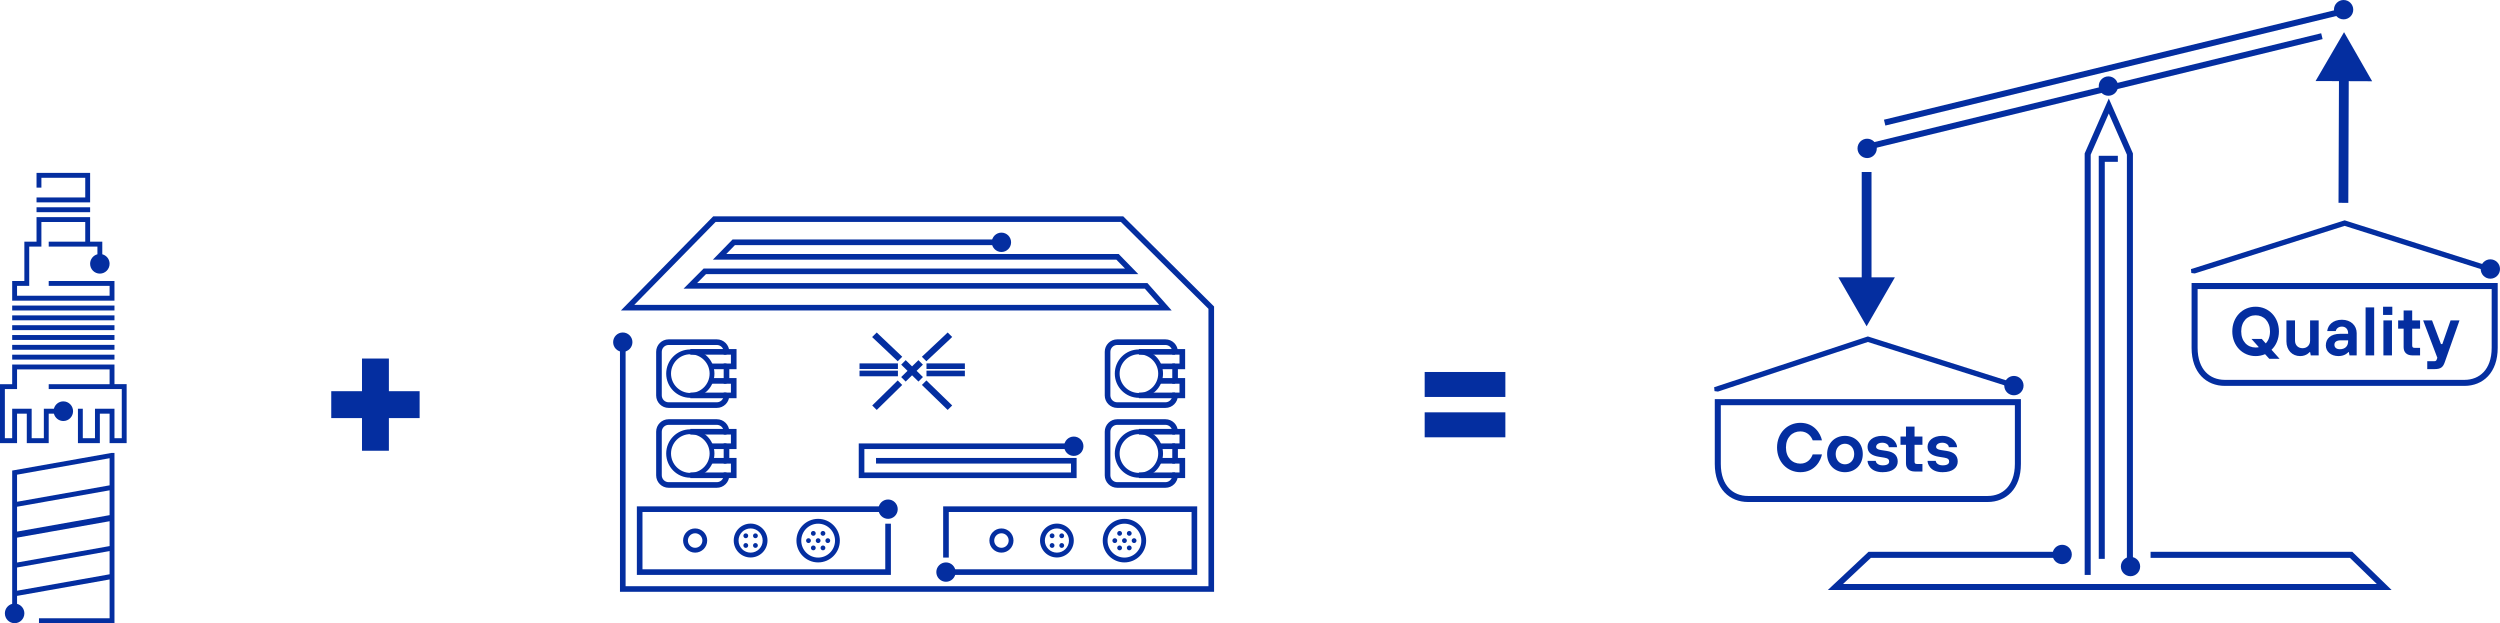 <?xml version="1.0" encoding="UTF-8"?> <svg xmlns="http://www.w3.org/2000/svg" fill="none" viewBox="0 70 1243.6 310"><path d="M180.069 294.222V277.975H164.778V264.596H180.069V248.35H193.448V264.596H208.739V277.975H193.448V294.222H180.069Z" fill="#042EA0"></path><path d="M708.69 287.532V275.108H748.827V287.532H708.69ZM708.69 267.463V255.04H748.827V267.463H708.69Z" fill="#042EA0"></path><path d="M56.943 209.775H48.462H24.232V212.217H50.886H54.522V217.107H8.48V212.217H14.537V192.666H20.594V180.444H42.403V190.221H24.23V192.663H42.403H48.46V196.49C46.371 197.034 44.824 198.94 44.824 201.218C44.824 203.918 46.995 206.108 49.672 206.108C52.348 206.108 54.519 203.918 54.519 201.218C54.519 198.94 52.974 197.034 50.883 196.49V190.218H44.824V177.999H18.171V190.218H12.114V209.772H6.057V219.549H56.94V209.772L56.943 209.775Z" fill="#042EA0"></path><path d="M44.827 156H18.173V163.332H20.597V158.442H42.405V168.222H18.173V170.667H44.827V156Z" fill="#042EA0"></path><path d="M44.827 173.109H18.173V175.552H44.827V173.109Z" fill="#042EA0"></path><path d="M56.943 221.994H6.06V224.437H56.943V221.994Z" fill="#042EA0"></path><path d="M56.943 226.884H6.06V229.326H56.943V226.884Z" fill="#042EA0"></path><path d="M56.943 241.548H6.06V243.99H56.943V241.548Z" fill="#042EA0"></path><path d="M56.943 246.436H6.06V248.878H56.943V246.436Z" fill="#042EA0"></path><path d="M56.943 231.771H6.06V234.213H56.943V231.771Z" fill="#042EA0"></path><path d="M56.943 236.658H6.06V239.101H56.943V236.658Z" fill="#042EA0"></path><path d="M56.943 261.1V251.323H6.057V261.1H0V290.431H8.481V275.764H13.326V290.431H24.23V275.764H26.812C27.351 277.871 29.243 279.431 31.501 279.431C34.178 279.431 36.349 277.241 36.349 274.542C36.349 271.842 34.178 269.654 31.501 269.654C29.243 269.654 27.353 271.215 26.812 273.319H21.809V287.986H15.752V273.319H6.057V287.986H2.421V263.545H8.481V253.765H54.517V261.1H24.23V263.542H54.517H60.576V287.984H56.941V273.317H47.248V287.984H41.189V273.317H38.768V290.426H49.672V275.759H54.517V290.426H62.998V261.095H56.941L56.943 261.1Z" fill="#042EA0"></path><path d="M6.059 304.073V370.385C3.969 370.928 2.424 372.837 2.424 375.113C2.424 377.812 4.595 380.002 7.271 380.002C9.948 380.002 12.119 377.812 12.119 375.113C12.119 372.837 10.574 370.928 8.483 370.385V366.417L54.522 358.244V377.557H19.385V380H56.943V295.32H55.37L6.059 304.073ZM54.52 297.937V311.421L8.481 319.592V306.124L54.52 297.937ZM8.481 337.45L54.52 329.279V341.644L8.481 349.817V337.452V337.45ZM54.52 326.253L8.481 334.426V322.073L54.52 313.902V326.253ZM8.481 352.298L54.52 344.124V355.669L8.481 363.84V352.298Z" fill="#042EA0"></path><path d="M525.749 332.865C529.06 332.865 531.747 335.562 531.747 338.885C531.747 342.208 529.06 344.905 525.749 344.905C522.437 344.905 519.75 342.208 519.75 338.885C519.75 335.562 522.437 332.865 525.749 332.865ZM525.749 330.458C521.106 330.458 517.351 334.226 517.351 338.885C517.351 343.544 521.106 347.313 525.749 347.313C530.392 347.313 534.147 343.544 534.147 338.885C534.147 334.226 530.392 330.458 525.749 330.458Z" fill="#042EA0"></path><path d="M559.341 330.506C563.972 330.506 567.739 334.286 567.739 338.933C567.739 343.58 563.972 347.361 559.341 347.361C554.711 347.361 550.943 343.58 550.943 338.933C550.943 334.286 554.711 330.506 559.341 330.506ZM559.341 328.098C553.379 328.098 548.544 332.95 548.544 338.933C548.544 344.917 553.379 349.769 559.341 349.769C565.304 349.769 570.139 344.917 570.139 338.933C570.139 332.95 565.304 328.098 559.341 328.098Z" fill="#042EA0"></path><path d="M498.156 335.273C500.148 335.273 501.755 336.886 501.755 338.885C501.755 340.884 500.148 342.497 498.156 342.497C496.165 342.497 494.557 340.884 494.557 338.885C494.557 336.886 496.165 335.273 498.156 335.273ZM498.156 332.865C494.845 332.865 492.157 335.562 492.157 338.885C492.157 342.208 494.845 344.905 498.156 344.905C501.467 344.905 504.155 342.208 504.155 338.885C504.155 335.562 501.467 332.865 498.156 332.865Z" fill="#042EA0"></path><path d="M309.799 245.025C312.449 245.025 314.598 242.869 314.598 240.209C314.598 237.549 312.449 235.393 309.799 235.393C307.149 235.393 305 237.549 305 240.209C305 242.869 307.149 245.025 309.799 245.025Z" fill="#042EA0"></path><path d="M534.148 296.795C536.798 296.795 538.946 294.639 538.946 291.979C538.946 289.319 536.798 287.163 534.148 287.163C531.497 287.163 529.349 289.319 529.349 291.979C529.349 294.639 531.497 296.795 534.148 296.795Z" fill="#042EA0"></path><path d="M498.155 195.35C500.806 195.35 502.954 193.194 502.954 190.534C502.954 187.874 500.806 185.718 498.155 185.718C495.505 185.718 493.356 187.874 493.356 190.534C493.356 193.194 495.505 195.35 498.155 195.35Z" fill="#042EA0"></path><path d="M309.799 242.34V363H602.531V223.041L558.141 179H355.388L312.199 223.041H579.736L570.139 212.205H343.391L350.59 204.981H562.94L555.898 197.758H357.944L364.986 190.534H500.555" stroke="#042EA0" stroke-width="2.8" stroke-miterlimit="10"></path><path d="M343.391 246.229C348.682 246.229 352.989 250.551 352.989 255.86C352.989 261.17 348.682 265.492 343.391 265.492C338.1 265.492 333.793 261.17 333.793 255.86C333.793 250.551 338.1 246.229 343.391 246.229ZM343.391 243.821C336.768 243.821 331.394 249.215 331.394 255.86C331.394 262.506 336.768 267.9 343.391 267.9C350.013 267.9 355.388 262.506 355.388 255.86C355.388 249.215 350.013 243.821 343.391 243.821Z" fill="#042EA0"></path><path d="M364.987 252.249V245.025H361.388C361.388 242.364 359.241 240.209 356.589 240.209H332.595C329.943 240.209 327.796 242.364 327.796 245.025V266.696C327.796 269.357 329.943 271.512 332.595 271.512H356.589C359.241 271.512 361.388 269.357 361.388 266.696H364.987V259.472H361.388V252.249H364.987Z" stroke="#042EA0" stroke-width="2.8" stroke-miterlimit="10"></path><path d="M361.387 245.025H343.392" stroke="#042EA0" stroke-width="2.8" stroke-miterlimit="10"></path><path d="M361.387 266.696H343.392" stroke="#042EA0" stroke-width="2.8" stroke-miterlimit="10"></path><path d="M361.387 259.472H352.989" stroke="#042EA0" stroke-width="2.8" stroke-miterlimit="10"></path><path d="M361.387 252.248H352.989" stroke="#042EA0" stroke-width="2.8" stroke-miterlimit="10"></path><path d="M343.391 285.959C348.682 285.959 352.989 290.281 352.989 295.591C352.989 300.9 348.682 305.222 343.391 305.222C338.1 305.222 333.793 300.9 333.793 295.591C333.793 290.281 338.1 285.959 343.391 285.959ZM343.391 283.551C336.768 283.551 331.394 288.945 331.394 295.591C331.394 302.237 336.768 307.63 343.391 307.63C350.013 307.63 355.388 302.237 355.388 295.591C355.388 288.945 350.013 283.551 343.391 283.551Z" fill="#042EA0"></path><path d="M364.987 291.979V284.755H361.388C361.388 282.095 359.241 279.939 356.589 279.939H332.595C329.943 279.939 327.796 282.095 327.796 284.755V306.426C327.796 309.087 329.943 311.242 332.595 311.242H356.589C359.241 311.242 361.388 309.087 361.388 306.426H364.987V299.203H361.388V291.979H364.987Z" stroke="#042EA0" stroke-width="2.8" stroke-miterlimit="10"></path><path d="M361.387 284.755H343.392" stroke="#042EA0" stroke-width="2.8" stroke-miterlimit="10"></path><path d="M361.387 306.426H343.392" stroke="#042EA0" stroke-width="2.8" stroke-miterlimit="10"></path><path d="M361.387 299.202H352.989" stroke="#042EA0" stroke-width="2.8" stroke-miterlimit="10"></path><path d="M361.387 291.979H352.989" stroke="#042EA0" stroke-width="2.8" stroke-miterlimit="10"></path><path d="M566.539 246.229C571.83 246.229 576.137 250.551 576.137 255.86C576.137 261.17 571.83 265.492 566.539 265.492C561.248 265.492 556.941 261.17 556.941 255.86C556.941 250.551 561.248 246.229 566.539 246.229ZM566.539 243.821C559.917 243.821 554.542 249.215 554.542 255.86C554.542 262.506 559.917 267.9 566.539 267.9C573.162 267.9 578.536 262.506 578.536 255.86C578.536 249.215 573.162 243.821 566.539 243.821Z" fill="#042EA0"></path><path d="M588.135 252.249V245.025H584.536C584.536 242.364 582.388 240.209 579.737 240.209H555.742C553.091 240.209 550.943 242.364 550.943 245.025V266.696C550.943 269.357 553.091 271.512 555.742 271.512H579.737C582.388 271.512 584.536 269.357 584.536 266.696H588.135V259.472H584.536V252.249H588.135Z" stroke="#042EA0" stroke-width="2.8" stroke-miterlimit="10"></path><path d="M584.536 245.025H566.54" stroke="#042EA0" stroke-width="2.8" stroke-miterlimit="10"></path><path d="M584.536 266.695H566.54" stroke="#042EA0" stroke-width="2.8" stroke-miterlimit="10"></path><path d="M584.535 259.472H576.137" stroke="#042EA0" stroke-width="2.8" stroke-miterlimit="10"></path><path d="M584.535 252.248H576.137" stroke="#042EA0" stroke-width="2.8" stroke-miterlimit="10"></path><path d="M566.539 285.959C571.83 285.959 576.137 290.281 576.137 295.591C576.137 300.9 571.83 305.222 566.539 305.222C561.248 305.222 556.941 300.9 556.941 295.591C556.941 290.281 561.248 285.959 566.539 285.959ZM566.539 283.551C559.917 283.551 554.542 288.945 554.542 295.591C554.542 302.237 559.917 307.63 566.539 307.63C573.162 307.63 578.536 302.237 578.536 295.591C578.536 288.945 573.162 283.551 566.539 283.551Z" fill="#042EA0"></path><path d="M588.135 291.979V284.755H584.536C584.536 282.095 582.388 279.939 579.737 279.939H555.742C553.091 279.939 550.943 282.095 550.943 284.755V306.426C550.943 309.087 553.091 311.242 555.742 311.242H579.737C582.388 311.242 584.536 309.087 584.536 306.426H588.135V299.203H584.536V291.979H588.135Z" stroke="#042EA0" stroke-width="2.8" stroke-miterlimit="10"></path><path d="M584.536 284.755H566.54" stroke="#042EA0" stroke-width="2.8" stroke-miterlimit="10"></path><path d="M584.536 306.426H566.54" stroke="#042EA0" stroke-width="2.8" stroke-miterlimit="10"></path><path d="M584.535 299.202H576.137" stroke="#042EA0" stroke-width="2.8" stroke-miterlimit="10"></path><path d="M584.535 291.979H576.137" stroke="#042EA0" stroke-width="2.8" stroke-miterlimit="10"></path><path d="M427.564 252.165H446.664" stroke="#042EA0" stroke-width="2.8" stroke-miterlimit="10"></path><path d="M460.869 252.165H479.969" stroke="#042EA0" stroke-width="2.8" stroke-miterlimit="10"></path><path d="M427.564 255.776H446.664" stroke="#042EA0" stroke-width="2.8" stroke-miterlimit="10"></path><path d="M460.869 255.776H479.969" stroke="#042EA0" stroke-width="2.8" stroke-miterlimit="10"></path><path d="M455.961 254.464L459.093 251.394L456.861 249.155L453.694 252.249L450.527 249.143L448.283 251.394L451.438 254.464L448.283 257.57L450.515 259.81L453.694 256.691L456.873 259.81L459.105 257.558L455.961 254.464Z" fill="#042EA0"></path><path d="M460.809 249.708L472.782 238.475L473.658 237.608L472.782 236.754L472.242 236.212L471.402 235.393L470.562 236.212L458.577 247.469L460.809 249.708Z" fill="#042EA0"></path><path d="M446.568 249.708L448.812 247.457L436.97 236.212L436.131 235.393L435.291 236.212L434.715 236.79L433.827 237.656L434.715 238.511L446.568 249.708Z" fill="#042EA0"></path><path d="M472.783 270.837L460.821 259.243L458.59 261.483L470.563 273.101L471.403 273.919L472.243 273.101L472.783 272.559L473.658 271.704L472.783 270.837Z" fill="#042EA0"></path><path d="M446.556 259.243L434.751 270.837L433.875 271.704L434.751 272.559L435.291 273.101L436.13 273.919L436.97 273.101L448.8 261.495L446.556 259.243Z" fill="#042EA0"></path><path d="M534.147 291.979H428.571V306.426H534.147V299.202H435.77" stroke="#042EA0" stroke-width="2.8" stroke-miterlimit="10"></path><path d="M441.769 328.097C444.419 328.097 446.567 325.941 446.567 323.282C446.567 320.622 444.419 318.466 441.769 318.466C439.118 318.466 436.97 320.622 436.97 323.282C436.97 325.941 439.118 328.097 441.769 328.097Z" fill="#042EA0"></path><path d="M441.768 323.282H318.197V354.585H441.768V330.506" stroke="#042EA0" stroke-width="2.8" stroke-miterlimit="10"></path><path d="M470.561 359.4C473.211 359.4 475.359 357.244 475.359 354.584C475.359 351.925 473.211 349.769 470.561 349.769C467.91 349.769 465.762 351.925 465.762 354.584C465.762 357.244 467.91 359.4 470.561 359.4Z" fill="#042EA0"></path><path d="M556.941 336.525C557.604 336.525 558.141 335.986 558.141 335.321C558.141 334.656 557.604 334.117 556.941 334.117C556.278 334.117 555.741 334.656 555.741 335.321C555.741 335.986 556.278 336.525 556.941 336.525Z" fill="#042EA0"></path><path d="M559.342 340.137C560.005 340.137 560.542 339.598 560.542 338.933C560.542 338.268 560.005 337.729 559.342 337.729C558.68 337.729 558.143 338.268 558.143 338.933C558.143 339.598 558.68 340.137 559.342 340.137Z" fill="#042EA0"></path><path d="M554.542 340.137C555.205 340.137 555.742 339.598 555.742 338.933C555.742 338.268 555.205 337.729 554.542 337.729C553.88 337.729 553.343 338.268 553.343 338.933C553.343 339.598 553.88 340.137 554.542 340.137Z" fill="#042EA0"></path><path d="M564.139 340.137C564.802 340.137 565.339 339.598 565.339 338.933C565.339 338.268 564.802 337.729 564.139 337.729C563.477 337.729 562.939 338.268 562.939 338.933C562.939 339.598 563.477 340.137 564.139 340.137Z" fill="#042EA0"></path><path d="M561.74 336.525C562.403 336.525 562.94 335.986 562.94 335.321C562.94 334.656 562.403 334.117 561.74 334.117C561.077 334.117 560.54 334.656 560.54 335.321C560.54 335.986 561.077 336.525 561.74 336.525Z" fill="#042EA0"></path><path d="M523.349 337.729C524.012 337.729 524.549 337.19 524.549 336.525C524.549 335.86 524.012 335.321 523.349 335.321C522.687 335.321 522.149 335.86 522.149 336.525C522.149 337.19 522.687 337.729 523.349 337.729Z" fill="#042EA0"></path><path d="M528.149 337.729C528.811 337.729 529.348 337.19 529.348 336.525C529.348 335.86 528.811 335.321 528.149 335.321C527.486 335.321 526.949 335.86 526.949 336.525C526.949 337.19 527.486 337.729 528.149 337.729Z" fill="#042EA0"></path><path d="M523.349 342.545C524.012 342.545 524.549 342.006 524.549 341.341C524.549 340.676 524.012 340.137 523.349 340.137C522.687 340.137 522.149 340.676 522.149 341.341C522.149 342.006 522.687 342.545 523.349 342.545Z" fill="#042EA0"></path><path d="M528.149 342.545C528.811 342.545 529.348 342.006 529.348 341.341C529.348 340.676 528.811 340.137 528.149 340.137C527.486 340.137 526.949 340.676 526.949 341.341C526.949 342.006 527.486 342.545 528.149 342.545Z" fill="#042EA0"></path><path d="M556.941 343.749C557.604 343.749 558.141 343.21 558.141 342.545C558.141 341.88 557.604 341.341 556.941 341.341C556.278 341.341 555.741 341.88 555.741 342.545C555.741 343.21 556.278 343.749 556.941 343.749Z" fill="#042EA0"></path><path d="M561.74 343.749C562.403 343.749 562.94 343.21 562.94 342.545C562.94 341.88 562.403 341.341 561.74 341.341C561.077 341.341 560.54 341.88 560.54 342.545C560.54 343.21 561.077 343.749 561.74 343.749Z" fill="#042EA0"></path><path d="M470.562 354.585H594.133V323.282H470.562V347.361" stroke="#042EA0" stroke-width="2.8" stroke-miterlimit="10"></path><path d="M373.384 332.865C376.696 332.865 379.383 335.562 379.383 338.885C379.383 342.208 376.696 344.905 373.384 344.905C370.073 344.905 367.386 342.208 367.386 338.885C367.386 335.562 370.073 332.865 373.384 332.865ZM373.384 330.458C368.741 330.458 364.986 334.226 364.986 338.885C364.986 343.544 368.741 347.313 373.384 347.313C378.027 347.313 381.782 343.544 381.782 338.885C381.782 334.226 378.027 330.458 373.384 330.458Z" fill="#042EA0"></path><path d="M406.976 330.506C411.607 330.506 415.374 334.286 415.374 338.933C415.374 343.58 411.607 347.361 406.976 347.361C402.345 347.361 398.578 343.58 398.578 338.933C398.578 334.286 402.345 330.506 406.976 330.506ZM406.976 328.098C401.014 328.098 396.179 332.95 396.179 338.933C396.179 344.917 401.014 349.769 406.976 349.769C412.939 349.769 417.774 344.917 417.774 338.933C417.774 332.95 412.939 328.098 406.976 328.098Z" fill="#042EA0"></path><path d="M345.791 335.273C347.782 335.273 349.39 336.886 349.39 338.885C349.39 340.884 347.782 342.497 345.791 342.497C343.799 342.497 342.191 340.884 342.191 338.885C342.191 336.886 343.799 335.273 345.791 335.273ZM345.791 332.865C342.479 332.865 339.792 335.562 339.792 338.885C339.792 342.208 342.479 344.905 345.791 344.905C349.102 344.905 351.789 342.208 351.789 338.885C351.789 335.562 349.102 332.865 345.791 332.865Z" fill="#042EA0"></path><path d="M404.577 336.525C405.24 336.525 405.777 335.986 405.777 335.321C405.777 334.656 405.24 334.117 404.577 334.117C403.914 334.117 403.377 334.656 403.377 335.321C403.377 335.986 403.914 336.525 404.577 336.525Z" fill="#042EA0"></path><path d="M406.976 340.137C407.639 340.137 408.176 339.598 408.176 338.933C408.176 338.268 407.639 337.729 406.976 337.729C406.314 337.729 405.776 338.268 405.776 338.933C405.776 339.598 406.314 340.137 406.976 340.137Z" fill="#042EA0"></path><path d="M402.177 340.137C402.84 340.137 403.377 339.598 403.377 338.933C403.377 338.268 402.84 337.729 402.177 337.729C401.515 337.729 400.978 338.268 400.978 338.933C400.978 339.598 401.515 340.137 402.177 340.137Z" fill="#042EA0"></path><path d="M411.776 340.137C412.439 340.137 412.976 339.598 412.976 338.933C412.976 338.268 412.439 337.729 411.776 337.729C411.114 337.729 410.576 338.268 410.576 338.933C410.576 339.598 411.114 340.137 411.776 340.137Z" fill="#042EA0"></path><path d="M409.375 336.525C410.038 336.525 410.575 335.986 410.575 335.321C410.575 334.656 410.038 334.117 409.375 334.117C408.713 334.117 408.176 334.656 408.176 335.321C408.176 335.986 408.713 336.525 409.375 336.525Z" fill="#042EA0"></path><path d="M370.986 337.729C371.648 337.729 372.185 337.19 372.185 336.525C372.185 335.86 371.648 335.321 370.986 335.321C370.323 335.321 369.786 335.86 369.786 336.525C369.786 337.19 370.323 337.729 370.986 337.729Z" fill="#042EA0"></path><path d="M375.783 337.729C376.445 337.729 376.982 337.19 376.982 336.525C376.982 335.86 376.445 335.321 375.783 335.321C375.12 335.321 374.583 335.86 374.583 336.525C374.583 337.19 375.12 337.729 375.783 337.729Z" fill="#042EA0"></path><path d="M370.986 342.545C371.648 342.545 372.185 342.006 372.185 341.341C372.185 340.676 371.648 340.137 370.986 340.137C370.323 340.137 369.786 340.676 369.786 341.341C369.786 342.006 370.323 342.545 370.986 342.545Z" fill="#042EA0"></path><path d="M375.783 342.545C376.445 342.545 376.982 342.006 376.982 341.341C376.982 340.676 376.445 340.137 375.783 340.137C375.12 340.137 374.583 340.676 374.583 341.341C374.583 342.006 375.12 342.545 375.783 342.545Z" fill="#042EA0"></path><path d="M404.577 343.749C405.24 343.749 405.777 343.21 405.777 342.545C405.777 341.88 405.24 341.341 404.577 341.341C403.914 341.341 403.377 341.88 403.377 342.545C403.377 343.21 403.914 343.749 404.577 343.749Z" fill="#042EA0"></path><path d="M409.375 343.749C410.038 343.749 410.575 343.21 410.575 342.545C410.575 341.88 410.038 341.341 409.375 341.341C408.713 341.341 408.176 341.88 408.176 342.545C408.176 343.21 408.713 343.749 409.375 343.749Z" fill="#042EA0"></path><path d="M1128.85 248.497L1126.74 246.178C1125.31 246.792 1123.7 247.133 1122.03 247.133C1115.55 247.133 1110.43 242.016 1110.43 234.853C1110.43 227.689 1115.55 222.573 1122.03 222.573C1128.51 222.573 1133.63 227.689 1133.63 234.853C1133.63 238.639 1132.23 241.811 1129.94 243.994L1133.97 248.497H1128.85ZM1122.03 242.869C1122.58 242.869 1123.12 242.835 1123.63 242.698L1119.98 238.605H1125.1L1127.08 240.822C1128.41 239.424 1129.19 237.377 1129.19 234.853C1129.19 229.907 1126.12 226.837 1122.03 226.837C1117.94 226.837 1114.87 229.907 1114.87 234.853C1114.87 239.799 1117.94 242.869 1122.03 242.869ZM1144.19 247.133C1140.26 247.133 1137.36 244.233 1137.36 239.799V229.395H1141.63V239.458C1141.63 241.675 1143.16 243.21 1145.38 243.21C1147.6 243.21 1149.13 241.675 1149.13 239.458V229.395H1153.4V246.792H1149.47L1149.13 245.086H1148.96C1148.96 245.086 1147.43 247.133 1144.19 247.133ZM1163.28 247.133C1159.35 247.133 1156.96 244.745 1156.96 241.845C1156.96 238.434 1159.35 236.047 1164.13 236.047H1168.05V235.706C1168.05 233.829 1166.86 232.465 1164.98 232.465C1163.1 232.465 1162.08 233.659 1161.91 234.682H1157.65C1157.99 231.783 1160.38 229.054 1164.98 229.054C1169.42 229.054 1172.31 231.953 1172.31 235.706V246.792H1168.73L1168.39 245.086H1168.22C1168.22 245.086 1166.69 247.133 1163.28 247.133ZM1163.96 243.722C1166.52 243.722 1168.05 242.187 1168.05 239.799V239.287H1164.47C1162.25 239.287 1161.23 240.14 1161.23 241.504C1161.23 242.869 1162.25 243.722 1163.96 243.722ZM1176.74 246.792V222.914H1181.01V246.792H1176.74ZM1185.6 246.792V229.395H1189.86V246.792H1185.6ZM1185.43 226.666V222.573H1190.03V226.666H1185.43ZM1200.09 246.792C1197.19 246.792 1195.66 245.257 1195.66 242.698V233.488H1192.93V229.395H1195.66V224.449H1199.92V229.395H1203.84V233.488H1199.92V241.845C1199.92 242.698 1200.26 243.039 1201.12 243.039H1203.84V246.792H1200.09ZM1207.41 253.614V249.691H1210.83C1211.68 249.691 1211.95 249.35 1212.12 248.838L1212.43 247.985L1205.37 229.395H1209.8L1214.24 241.163H1214.92L1219.01 229.395H1223.45L1216.11 250.203C1215.26 252.59 1214.24 253.614 1211 253.614H1207.41Z" fill="#042EA0"></path><path d="M895.568 304.891C889.087 304.891 883.97 299.775 883.97 292.612C883.97 285.448 889.087 280.332 895.568 280.332C902.56 280.332 905.63 285.789 906.313 289.03H901.708C901.025 287.154 899.149 284.596 895.568 284.596C891.474 284.596 888.405 287.665 888.405 292.612C888.405 297.558 891.474 300.628 895.568 300.628C899.149 300.628 901.025 298.069 901.708 296.023H906.313C905.801 298.751 903.072 304.891 895.568 304.891ZM917.752 304.891C912.635 304.891 908.883 301.139 908.883 295.852C908.883 290.565 912.635 286.813 917.752 286.813C922.868 286.813 926.621 290.565 926.621 295.852C926.621 301.139 922.868 304.891 917.752 304.891ZM917.752 300.969C920.31 300.969 922.357 298.922 922.357 295.852C922.357 292.782 920.31 290.735 917.752 290.735C915.193 290.735 913.147 292.782 913.147 295.852C913.147 298.922 915.193 300.969 917.752 300.969ZM936.499 304.891C930.018 304.891 928.995 300.457 928.995 299.263H933.088C933.088 300.116 934.112 301.48 936.499 301.48C938.887 301.48 939.74 300.662 939.74 299.604C939.74 298.581 939.228 297.967 937.352 297.66L934.623 297.216C931.042 296.637 928.995 295.17 928.995 292.27C928.995 289.371 931.553 286.813 936.329 286.813C941.445 286.813 943.663 290.394 943.663 292.441H939.569C939.569 291.418 938.375 290.224 936.329 290.224C934.282 290.224 933.259 291.247 933.259 292.27C933.259 293.123 934.112 293.635 935.647 293.874L938.546 294.317C942.128 294.863 944.004 296.534 944.004 299.604C944.004 302.504 941.616 304.891 936.499 304.891ZM952.543 304.55C949.644 304.55 948.109 303.015 948.109 300.457V291.247H945.38V287.154H948.109V282.208H952.373V287.154H956.296V291.247H952.373V299.604C952.373 300.457 952.714 300.798 953.567 300.798H956.296V304.55H952.543ZM966.346 304.891C959.865 304.891 958.842 300.457 958.842 299.263H962.935C962.935 300.116 963.958 301.48 966.346 301.48C968.734 301.48 969.587 300.662 969.587 299.604C969.587 298.581 969.075 297.967 967.199 297.66L964.47 297.216C960.888 296.637 958.842 295.17 958.842 292.27C958.842 289.371 961.4 286.813 966.176 286.813C971.292 286.813 973.509 290.394 973.509 292.441H969.416C969.416 291.418 968.222 290.224 966.176 290.224C964.129 290.224 963.106 291.247 963.106 292.27C963.106 293.123 963.958 293.635 965.493 293.874L968.393 294.317C971.974 294.863 973.851 296.534 973.851 299.604C973.851 302.504 971.463 304.891 966.346 304.891Z" fill="#042EA0"></path><path fill-rule="evenodd" clip-rule="evenodd" d="M930.053 344.5H929.459L929.026 344.906L911.974 360.906L909.209 363.5H913H1186H1189.69L1187.05 360.925L1170.59 344.925L1170.16 344.5H1169.55H1069.78V347.5H1168.94L1182.31 360.5H916.791L930.646 347.5H1030V344.5H930.053Z" fill="#042EA0"></path><path d="M1091.68 212.292H1240.96V243.02C1240.96 248.955 1239.2 253.293 1236.52 256.136C1233.84 258.976 1230.12 260.458 1225.91 260.458H1106.73C1102.53 260.458 1098.8 258.976 1096.12 256.136C1093.44 253.293 1091.68 248.955 1091.68 243.02V212.292Z" stroke="#042EA0" stroke-width="3"></path><path d="M854.5 270.05H1003.78V300.779C1003.78 306.714 1002.02 311.052 999.34 313.894C996.661 316.735 992.936 318.216 988.732 318.216H869.548C865.344 318.216 861.619 316.735 858.94 313.894C856.259 311.052 854.5 306.714 854.5 300.779V270.05Z" stroke="#042EA0" stroke-width="3"></path><path d="M1091.67 205.009L1090.18 204.815L1166.33 180.645L1242.46 204.817L1240.97 205.006L1166.31 181.31L1091.67 205.009Z" stroke="#042EA0" stroke-width="2"></path><path d="M854.483 263.769L853 263.574L929.151 238.404L1005.28 262.576L1003.78 262.766L929.129 239.069L854.483 263.769Z" stroke="#042EA0" stroke-width="2"></path><path d="M1163.28 168.453L1163.27 170.89L1168.14 170.908L1168.15 168.471L1163.28 168.453ZM1166.02 86L1151.86 110.313L1180 110.417L1166.02 86ZM1168.15 168.471L1168.37 107.937L1163.5 107.919L1163.28 168.453L1168.15 168.471Z" fill="#042EA0"></path><path d="M937.5 131L1168 75" stroke="#042EA0" stroke-width="3"></path><path d="M925 144L1155 88" stroke="#042EA0" stroke-width="3"></path><path fill-rule="evenodd" clip-rule="evenodd" d="M1058 356H1061V146.312L1050.64 122.729L1049 119L1047.36 122.729L1037 146.312V356H1040V146.942L1049 126.458L1058 146.942V356Z" fill="#042EA0"></path><path d="M930.967 158V155.564H926.094V158H930.967ZM928.531 232.313L942.598 207.948H914.464L928.531 232.313ZM926.094 158V210.384H930.967V158H926.094Z" fill="#042EA0"></path><path d="M1025.8 350.632C1028.45 350.632 1030.6 348.476 1030.6 345.816C1030.6 343.156 1028.45 341 1025.8 341C1023.15 341 1021 343.156 1021 345.816C1021 348.476 1023.15 350.632 1025.8 350.632Z" fill="#042EA0"></path><path d="M1238.8 208.632C1241.45 208.632 1243.6 206.476 1243.6 203.816C1243.6 201.156 1241.45 199 1238.8 199C1236.15 199 1234 201.156 1234 203.816C1234 206.476 1236.15 208.632 1238.8 208.632Z" fill="#042EA0"></path><path d="M1001.8 266.632C1004.45 266.632 1006.6 264.476 1006.6 261.816C1006.6 259.156 1004.45 257 1001.8 257C999.149 257 997 259.156 997 261.816C997 264.476 999.149 266.632 1001.8 266.632Z" fill="#042EA0"></path><path d="M1059.8 356.632C1062.45 356.632 1064.6 354.476 1064.6 351.816C1064.6 349.156 1062.45 347 1059.8 347C1057.15 347 1055 349.156 1055 351.816C1055 354.476 1057.15 356.632 1059.8 356.632Z" fill="#042EA0"></path><path d="M1048.8 117.632C1051.45 117.632 1053.6 115.476 1053.6 112.816C1053.6 110.156 1051.45 108 1048.8 108C1046.15 108 1044 110.156 1044 112.816C1044 115.476 1046.15 117.632 1048.8 117.632Z" fill="#042EA0"></path><path d="M1165.8 79.632C1168.45 79.632 1170.6 77.475 1170.6 74.816C1170.6 72.156 1168.45 70 1165.8 70C1163.15 70 1161 72.156 1161 74.816C1161 77.475 1163.15 79.632 1165.8 79.632Z" fill="#042EA0"></path><path d="M928.799 148.632C931.449 148.632 933.598 146.476 933.598 143.816C933.598 141.156 931.449 139 928.799 139C926.149 139 924 141.156 924 143.816C924 146.476 926.149 148.632 928.799 148.632Z" fill="#042EA0"></path><path d="M1053.5 149L1045.5 149L1045.5 348" stroke="#042EA0" stroke-width="3"></path></svg> 